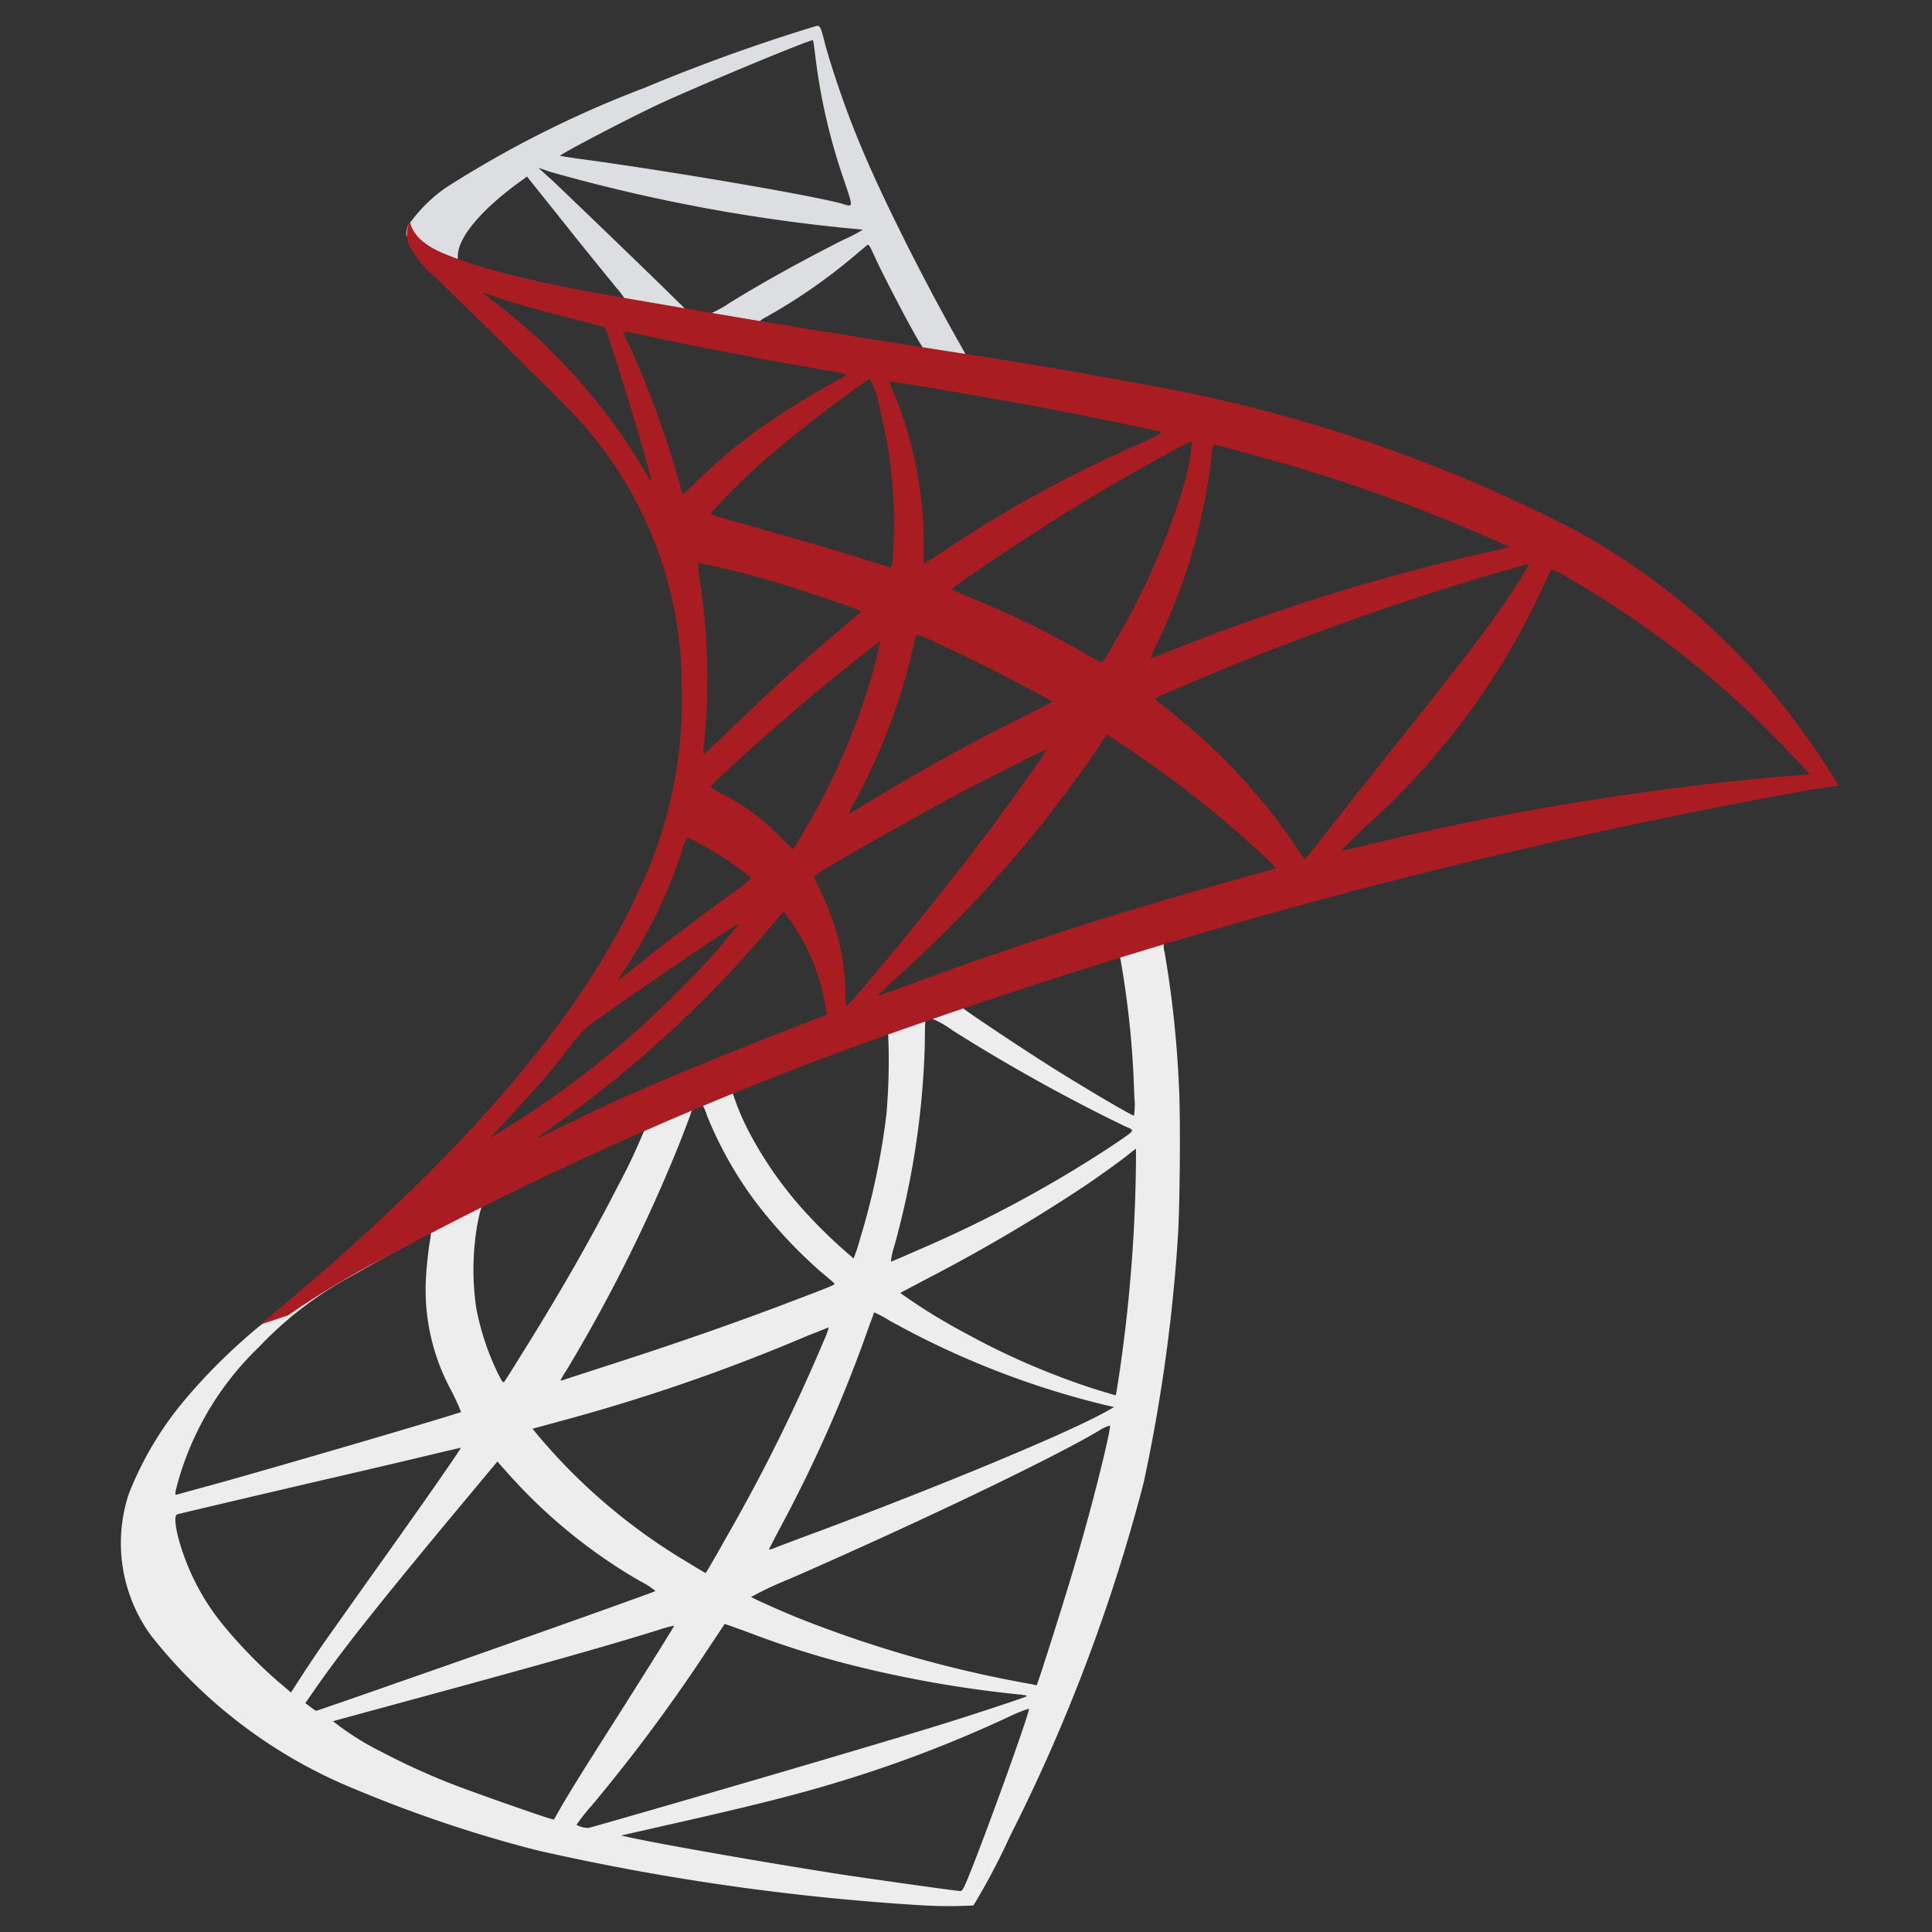 <svg xmlns="http://www.w3.org/2000/svg" xmlns:xlink="http://www.w3.org/1999/xlink" width="50" height="50" viewBox="0 0 50 50">
  <rect x="0" y="0" width="50" height="50" fill="#333333" stroke="none"/>
  <defs>
    <linearGradient id="linear-gradient" x1="-4.183" y1="0.143" x2="-3.174" y2="0.794" gradientUnits="objectBoundingBox">
      <stop offset="0" stop-color="#909ca9"/>
      <stop offset="1" stop-color="#ededee"/>
    </linearGradient>
    <linearGradient id="linear-gradient-2" x1="-8.133" y1="37.388" x2="-6.64" y2="37.388" gradientUnits="objectBoundingBox">
      <stop offset="0" stop-color="#939fab"/>
      <stop offset="1" stop-color="#dcdee1"/>
    </linearGradient>
    <radialGradient id="radial-gradient" cx="0.443" cy="0.439" r="0.128" gradientTransform="matrix(-0.691, -0.149, -0.208, 1.978, -19.227, -9.973)" gradientUnits="objectBoundingBox">
      <stop offset="0" stop-color="#ee352c"/>
      <stop offset="1" stop-color="#a91d22"/>
    </radialGradient>
  </defs>
  <g id="Microsoft_SQL_Server" data-name="Microsoft SQL Server" transform="translate(-25 -164)">
    <rect id="Rectangle_25" data-name="Rectangle 25" width="50" height="50" transform="translate(25 164)" fill="#c5c5c5" opacity="0"/>
    <g id="microsoft-sql-server-logo-svgrepo-com" transform="translate(3.33 164.665)">
      <g id="Group_2450" data-name="Group 2450" transform="translate(24.795 -0.001)">
        <path id="Path_9497" data-name="Path 9497" d="M360.585,463.277l-9.746,3.182L342.36,470.2l-2.372.626c-.6.575-1.238,1.157-1.923,1.746-.751.648-1.451,1.238-1.989,1.665a14.833,14.833,0,0,0-1.93,1.915,8.683,8.683,0,0,0-1.429,2.416,4.057,4.057,0,0,0,.575,3.647,12.917,12.917,0,0,0,5.326,4,33.849,33.849,0,0,0,4.685,1.569,62.04,62.04,0,0,0,9.989,1.422,11.449,11.449,0,0,0,1.289,0,17.551,17.551,0,0,0,.95-1.8,45.625,45.625,0,0,0,3.455-9.142,43.329,43.329,0,0,0,.884-6.335c.052-.715.074-3.109.029-3.919a27.53,27.53,0,0,0-.368-3.455.8.8,0,0,1-.022-.3,12.675,12.675,0,0,1,1.319-.4l-.243-.575h0Zm-2.225,1.3a23.851,23.851,0,0,1,.383,3.691,1.975,1.975,0,0,1-.007.5c-.059,0-1.245-.7-2.092-1.23-.737-.464-2.136-1.392-2.357-1.569-.074-.052-.066-.059.538-.265C355.848,465.362,358.28,464.581,358.361,464.581Zm-4.965,1.635a2.444,2.444,0,0,1,.641.346,45.673,45.673,0,0,0,4.464,2.483c.273.118.3.074-.324.5a32.1,32.1,0,0,1-5.061,2.718c-.361.162-.663.287-.67.287a1.909,1.909,0,0,1,.088-.405,21.725,21.725,0,0,0,.788-5.179c.007-.737.007-.737.074-.759C353.381,466.216,353.388,466.216,353.4,466.216Zm-1.024.39a15.889,15.889,0,0,1-.044,2.144,18.747,18.747,0,0,1-.678,3.2,4.913,4.913,0,0,1-.169.516,12.952,12.952,0,0,1-1.37-1.333,9.967,9.967,0,0,1-1.355-1.974,6.216,6.216,0,0,1-.413-1c.118-.081,4-1.584,4.03-1.554Zm-4.818,1.893a.027.027,0,0,1,.022.007,1.379,1.379,0,0,1,.111.265,9.955,9.955,0,0,0,1.223,2.188,12.466,12.466,0,0,0,1.7,1.834c.177.147.339.287.361.309.044.044.059.037-1.142.494-1.392.53-2.91,1.061-4.648,1.621q-.623.2-1.245.405c-.066.022-.044-.015.147-.317a41.428,41.428,0,0,0,2.91-5.864c.125-.324.25-.648.273-.722a.266.266,0,0,1,.162-.192A.716.716,0,0,1,347.554,468.5Zm-1.473.611a16.493,16.493,0,0,1-.722,1.525c-.715,1.392-1.5,2.763-2.542,4.427-.177.287-.346.553-.368.582-.037.052-.052.037-.169-.192a6.756,6.756,0,0,1-.567-1.709,6.878,6.878,0,0,1,.037-2.2c.1-.457.088-.449.309-.56C343,470.511,346.051,469.082,346.08,469.111Zm12.707.516v.309a40.075,40.075,0,0,1-.435,5.54c-.044.287-.081.523-.088.53s-.214-.059-.464-.133a19.007,19.007,0,0,1-3.389-1.451,15.007,15.007,0,0,1-1.724-1.061c.007-.007.317-.169.678-.361a43.392,43.392,0,0,0,4.03-2.365c.449-.3,1.127-.788,1.274-.921Zm-18.269,2.18c.029,0,.022.059-.022.324-.03.192-.066.545-.081.788a5.451,5.451,0,0,0,.648,2.961,6.134,6.134,0,0,1,.258.56c-.052.044-4.928,1.473-6.461,1.893l-.884.243c-.052.015-.059.007-.037-.118a7.74,7.74,0,0,1,2.144-3.691,9.527,9.527,0,0,1,2.424-1.856c.751-.427,1.908-1.068,2-1.1C340.5,471.808,340.511,471.808,340.518,471.808Zm11.492,2.055a2.977,2.977,0,0,1,.4.214,22.193,22.193,0,0,0,5.643,2.2l.17.037-.236.132c-.98.545-4.2,1.886-7.492,3.116-.479.177-.95.354-1.039.39a.529.529,0,0,1-.169.052c0-.007.133-.265.3-.582a36.35,36.35,0,0,0,2.321-5.282C351.966,474,352,473.87,352.011,473.863Zm-1.171.383a2.127,2.127,0,0,1-.125.339,46.65,46.65,0,0,1-2.556,5.149c-.272.486-.5.877-.508.877s-.228-.133-.494-.295a15.149,15.149,0,0,1-3.853-3.278l-.133-.162.67-.184a48.093,48.093,0,0,0,6.468-2.232C350.6,474.342,350.832,474.246,350.839,474.246Zm7.278,2.542h0c.007.169-.368,1.687-.678,2.785-.258.921-.479,1.643-.884,2.917-.177.56-.331,1.024-.339,1.024a.491.491,0,0,1-.1-.022,30.789,30.789,0,0,1-5.989-1.687c-.516-.206-1.252-.538-1.3-.575a8.6,8.6,0,0,1,.987-.464c3.352-1.466,6.829-3.131,8.022-3.845A.961.961,0,0,1,358.117,476.787Zm-16.8.575c.015.015-.921,1.363-2.232,3.2-.457.641-.987,1.392-1.186,1.672s-.5.722-.67.987l-.31.479-.331-.28a12.273,12.273,0,0,1-1.37-1.4,6.045,6.045,0,0,1-1.23-2.379c-.081-.354-.081-.531-.008-.553.111-.029,2.077-.494,3.919-.921,1.024-.236,2.21-.516,2.637-.619S341.307,477.362,341.314,477.362Zm.943.361.236.265a13.834,13.834,0,0,0,3.455,2.829,1.931,1.931,0,0,1,.4.258c-.051.037-4.553,1.635-6.637,2.357-1.171.413-2.136.744-2.144.744a1.266,1.266,0,0,1-.147-.1l-.133-.1.214-.309c.692-1,1.562-2.1,3.455-4.383Zm5.879,4.206c.007-.007.331.11.729.258a23.578,23.578,0,0,0,2.733.847,30.252,30.252,0,0,0,4.133.715c.162.015.25.029.221.052-.052.029-1.134.39-1.93.641-1.267.4-5.135,1.54-8.288,2.446-.582.169-1.083.309-1.112.317a.584.584,0,0,1-.317-.081,5.332,5.332,0,0,1,.39-.493,43.729,43.729,0,0,0,2.991-4.022C347.929,482.239,348.136,481.937,348.136,481.929Zm-1.3.037c.007.007-.516.847-1.429,2.291-.391.611-.825,1.3-.98,1.547s-.368.6-.493.81l-.214.376-.11-.03c-.265-.074-2.129-.729-2.623-.928a18.23,18.23,0,0,1-1.716-.788,7.174,7.174,0,0,1-1.267-.8c.015-.007,1.024-.28,2.239-.611,3.227-.877,5.017-1.385,6.188-1.753A2.939,2.939,0,0,1,346.839,481.966Zm9.172,2.151h.007c.03.074-1.164,3.389-1.6,4.435-.1.236-.132.295-.184.287-.125-.007-1.856-.25-2.91-.405-1.834-.28-4.914-.818-5.687-.994l-.177-.037,1.1-.251c2.357-.53,3.492-.818,4.641-1.171a32.807,32.807,0,0,0,4.339-1.672A3.553,3.553,0,0,1,356.011,484.117Z" transform="translate(-332.513 -440.558)" fill="url(#linear-gradient)"/>
        <path id="Path_9498" data-name="Path 9498" d="M466.885,82.735a46.822,46.822,0,0,0-4.464,1.606,27.875,27.875,0,0,0-5.135,2.578,3.892,3.892,0,0,0-.994.995.688.688,0,0,0-.044.25l.987.936,2.35.751,5.591,1,6.394,1.1.066-.552c-.022,0-.037-.007-.059-.007l-.84-.133-.169-.3c-.869-1.532-1.827-3.433-2.387-4.715a24.365,24.365,0,0,1-1.076-2.969c-.125-.5-.14-.53-.221-.538h0Zm-.118.376h.008c.007.007.037.214.066.457a15.391,15.391,0,0,0,.715,3.1c.273.81.273.766-.044.67-.751-.206-4.118-.788-6.556-1.127-.39-.052-.722-.1-.722-.11-.029-.029,1.761-.965,2.549-1.333C463.791,84.3,466.561,83.147,466.767,83.11Zm-7.1,3.3.287.1a43.909,43.909,0,0,0,7.654,1.459c.243.022.449.044.457.044a3.408,3.408,0,0,1-.464.243c-1.046.523-2.2,1.164-2.991,1.658a3.05,3.05,0,0,1-.479.265c-.029,0-.184-.029-.346-.052l-.295-.044-.737-.722c-1.3-1.26-2.313-2.232-2.7-2.6Zm-.294.228,1.039,1.3c.567.715,1.142,1.414,1.267,1.569a2.419,2.419,0,0,1,.221.287c-.029.022-1.5-.265-2.284-.442-.8-.184-1.134-.273-1.628-.427l-.405-.133v-.1c.007-.494.634-1.23,1.694-1.982Zm8.825,1.768c.029,0,.066.066.155.265.25.552,1.031,2.041,1.223,2.328.059.1.162.1-.877-.066-2.5-.405-3.3-.538-3.3-.552a.767.767,0,0,1,.169-.111,14.377,14.377,0,0,0,2.247-1.554c.169-.14.324-.273.354-.295C468.174,88.407,468.189,88.4,468.2,88.407Z" transform="translate(-448.86 -82.734)" fill="url(#linear-gradient-2)"/>
        <path id="Path_9499" data-name="Path 9499" d="M396.707,167.757a.734.734,0,0,0-.007.641,2.911,2.911,0,0,0,.692.818s3.278,3.2,3.676,3.654a10.242,10.242,0,0,1,2.674,7,11.331,11.331,0,0,1-1.164,5.3c-1.532,3.345-4.766,7.035-9.753,11.131l.729-.243a23.418,23.418,0,0,1,2.615-1.554,93.224,93.224,0,0,1,12.162-5.444,151.681,151.681,0,0,1,24.685-6.615l.67-.1-.1-.162a22.7,22.7,0,0,0-1.481-2.085,17.7,17.7,0,0,0-5.23-4.354,38.788,38.788,0,0,0-11.352-3.809c-.891-.177-2.851-.516-4.442-.759-3.374-.523-5.555-.884-7.956-1.3-.862-.147-2.151-.368-3.006-.552a19.085,19.085,0,0,1-1.952-.523c-.53-.206-1.3-.413-1.459-1.039Zm1.9,1.842a2.053,2.053,0,0,1,.28.088c.28.1.641.206,1.068.324q.485.133.972.258c.442.11.81.214.818.214.052.052.8,2.431,1.046,3.344.1.346.169.641.162.641a1.5,1.5,0,0,1-.184-.287,15.334,15.334,0,0,0-3.8-4.295A3.142,3.142,0,0,1,398.607,169.6Zm3.624,1a2.894,2.894,0,0,1,.4.066c1.252.28,3.5.707,4.936.95a1.8,1.8,0,0,1,.435.1.744.744,0,0,1-.2.125c-.243.125-1.223.707-1.547.928a14.106,14.106,0,0,0-2.085,1.665c-.214.214-.4.39-.4.39s-.044-.125-.081-.28a23.863,23.863,0,0,0-1.319-3.61,3.17,3.17,0,0,1-.147-.339C402.224,170.608,402.224,170.6,402.232,170.6Zm6.379,1.215a2.834,2.834,0,0,1,.265.818,12.057,12.057,0,0,1,.354,3.374c-.015.309-.029.6-.044.634l-.022.074-.383-.125c-.788-.25-2.07-.626-3.168-.936-.626-.169-1.134-.324-1.134-.339a17.42,17.42,0,0,1,1.3-1.3,34.176,34.176,0,0,1,2.829-2.2Zm.508.074c.022-.022,3.05.5,4.427.766,1.024.2,2.512.508,2.6.545.044.015-.111.1-.6.324a31.974,31.974,0,0,0-4.825,2.623c-.376.25-.693.457-.7.457a4.022,4.022,0,0,1-.015-.471,10.289,10.289,0,0,0-.8-4.007A1.116,1.116,0,0,1,409.12,171.89Zm7.831,1.547a5.541,5.541,0,0,1-.162.972,18.47,18.47,0,0,1-1.856,4.258,4.855,4.855,0,0,1-.31.5,3.14,3.14,0,0,1-.442-.236,23.989,23.989,0,0,0-2.888-1.414c-.294-.125-.552-.228-.56-.243-.052-.044,2.32-1.613,3.573-2.365C415.3,174.306,416.921,173.407,416.95,173.437Zm.56.088c.066,0,1.407.368,2.107.575a43.471,43.471,0,0,1,5.017,1.834l.538.243-.376.088a54.908,54.908,0,0,0-8.494,2.63c-.214.088-.405.162-.42.162a1.894,1.894,0,0,1,.155-.376,14.92,14.92,0,0,0,1.422-4.906C417.466,173.636,417.488,173.525,417.51,173.525Zm-13.348,3.065c.022-.022,1.046.221,1.6.376.84.236,2.622.832,2.622.877,0,.007-.2.177-.435.383-.965.8-1.893,1.65-3.006,2.726-.331.317-.611.575-.626.575s-.022-.044-.015-.1a16.607,16.607,0,0,0-.1-4.442C404.177,176.774,404.155,176.6,404.162,176.59Zm21.518.022a14.138,14.138,0,0,1-.781,1.215c-.442.634-1.09,1.474-2.556,3.315-.773.972-1.643,2.07-1.93,2.438s-.538.678-.545.678a2.542,2.542,0,0,1-.206-.295,15.224,15.224,0,0,0-2.984-3.293c-.221-.184-.464-.383-.545-.442a.82.82,0,0,1-.147-.125c0-.022,1.252-.56,2.2-.943,1.665-.678,3.934-1.488,5.635-2.011C424.715,176.87,425.665,176.6,425.68,176.612Zm.567.147a1.7,1.7,0,0,1,.42.206,24.985,24.985,0,0,1,4.928,3.7c.39.383,1.355,1.385,1.341,1.392s-.339.029-.737.059a72.614,72.614,0,0,0-10.888,1.812c-.258.059-.486.11-.5.11s.273-.287.634-.633a18.848,18.848,0,0,0,4.471-5.952c.169-.361.317-.67.331-.692Zm-16.406,1.68c.1.022,1.061.472,1.783.832.663.331,1.658.862,1.709.906.007.007-.346.192-.781.405-1.385.692-2.571,1.348-3.809,2.1-.354.214-.648.391-.656.391-.029,0-.022-.03.177-.391a15.382,15.382,0,0,0,1.5-4.059C409.79,178.512,409.819,178.439,409.842,178.439Zm-.958.177a14.063,14.063,0,0,1-.383,1.422,18.14,18.14,0,0,1-1.3,2.991c-.118.206-.295.508-.391.678l-.184.295-.413-.4a5.411,5.411,0,0,0-1.37-1.009,1.977,1.977,0,0,1-.354-.206c0-.059,1.26-1.2,2.225-2.026C407.4,179.765,408.862,178.594,408.884,178.616Zm5.857,2.409.361.236a28.008,28.008,0,0,1,2.541,1.879c.42.346,1.23,1.076,1.392,1.252l.088.1-.6.169c-3.374.935-5.982,1.768-9.024,2.888-.339.125-.626.228-.648.228-.044,0-.081.037.678-.663a32.341,32.341,0,0,0,4.95-5.687Zm-1.54.383c.015.015-.995,1.436-1.6,2.239-.722.958-2,2.564-2.888,3.61-.368.435-.685.8-.7.8s-.029-.1-.029-.273a6.175,6.175,0,0,0-.626-2.652c-.169-.339-.2-.42-.162-.457.14-.125,2.284-1.348,3.639-2.077C411.749,182.115,413.178,181.393,413.2,181.408Zm-9.312,2.284a3.254,3.254,0,0,1,.383.192,8.087,8.087,0,0,1,1.267.855,2.2,2.2,0,0,1-.427.354c-.7.5-1.761,1.3-2.379,1.8-.648.516-.67.53-.6.42a13.576,13.576,0,0,0,.987-1.7,13.717,13.717,0,0,0,.619-1.54A1.25,1.25,0,0,1,403.889,183.691Zm2.483,1.945c.037-.007.081.059.28.354a5.315,5.315,0,0,1,.825,2.144l.015.147-1.009.39c-1.8.7-3.47,1.392-4.6,1.908-.317.147-.869.413-1.23.589s-.656.324-.656.317.228-.177.508-.383a29.706,29.706,0,0,0,5.54-5.105c.155-.184.295-.354.309-.361Zm-1.142.28a15.556,15.556,0,0,1-1.385,1.562,24.434,24.434,0,0,1-4.575,3.691l-.442.28c-.052.029.015-.044.781-.877.486-.523.855-.965,1.274-1.51a2.49,2.49,0,0,1,.737-.7C402.7,187.581,405.2,185.886,405.23,185.916Z" transform="translate(-389.224 -162.681)" fill="url(#radial-gradient)"/>
      </g>
    </g>
  </g>
</svg>

